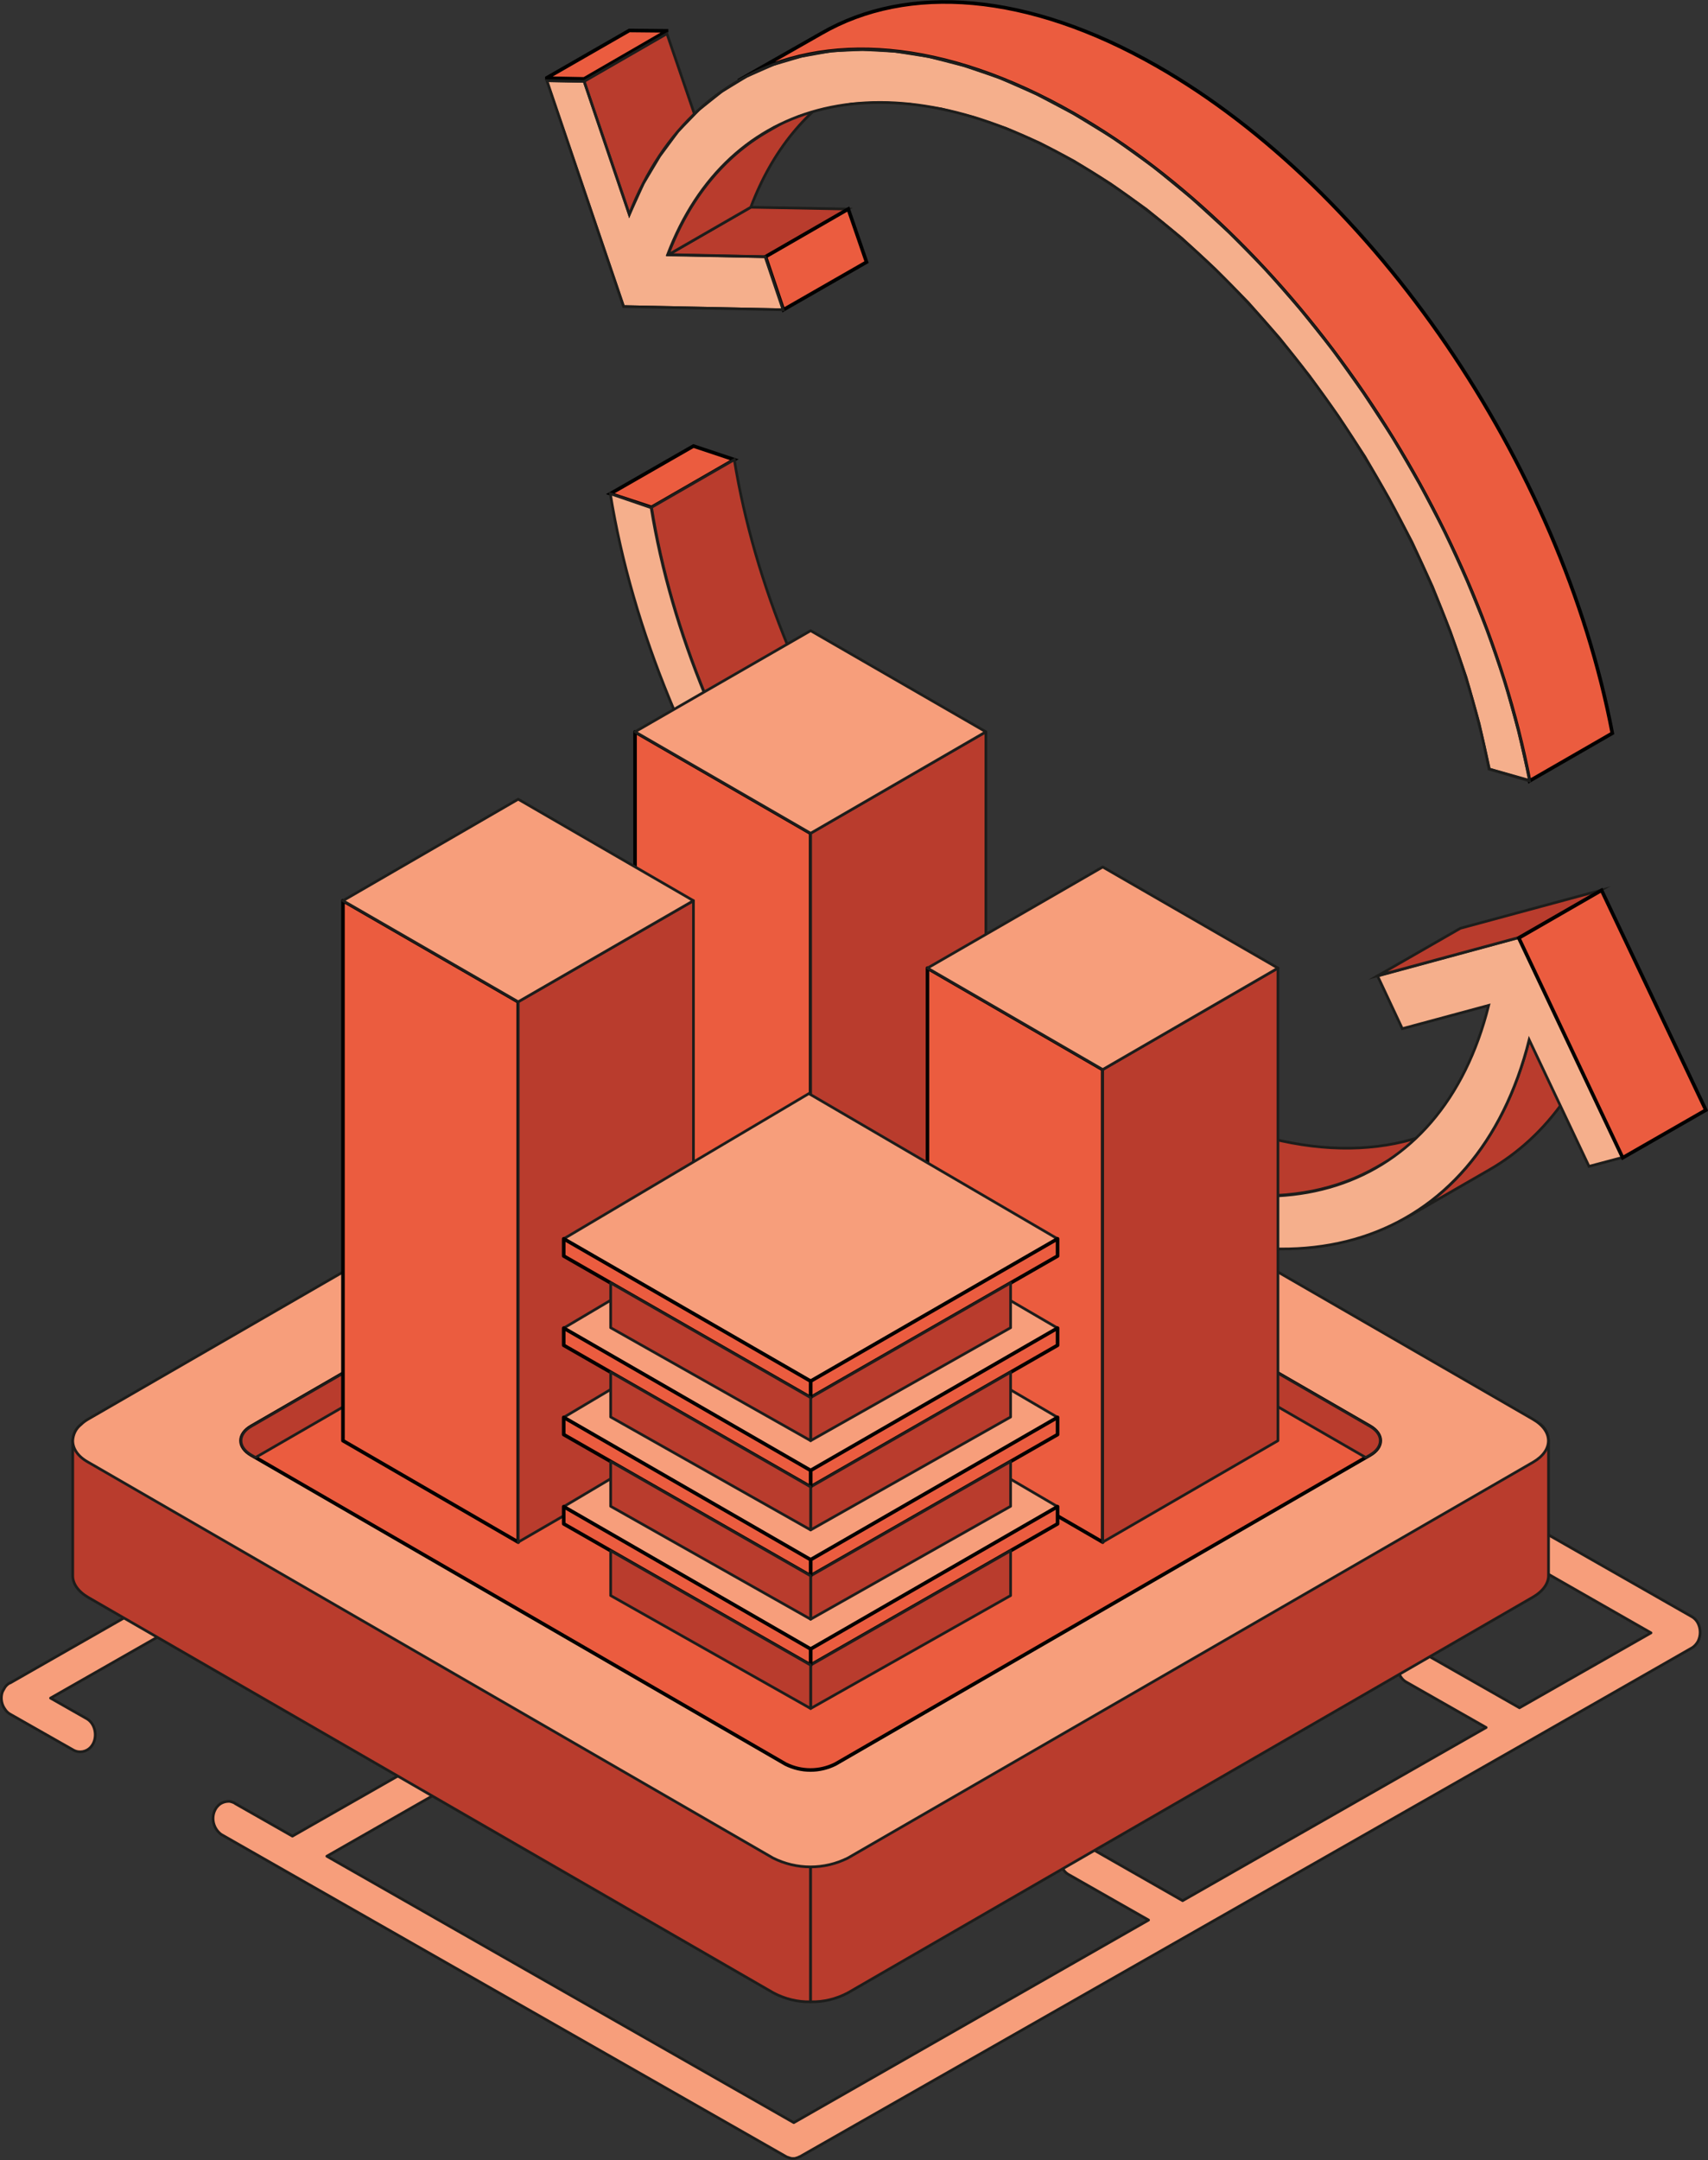 <?xml version="1.0" encoding="utf-8"?>
<!-- Generator: Adobe Illustrator 25.3.1, SVG Export Plug-In . SVG Version: 6.00 Build 0)  -->
<svg version="1.1" id="Layer_1" xmlns="http://www.w3.org/2000/svg" xmlns:xlink="http://www.w3.org/1999/xlink" x="0px" y="0px"
	 viewBox="0 0 476.6 602.5" style="enable-background:new 0 0 476.6 602.5;" xml:space="preserve">
<rect x="0" y="0" width="476.6" height="602.5" fill="#333333" stroke="none"/>
<style type="text/css">
	
		.st0{fill-rule:evenodd;clip-rule:evenodd;fill:#F79E7B;stroke:#1D1D1B;stroke-width:0.75;stroke-linecap:round;stroke-linejoin:round;}
	.st1{fill:#EB5C3F;stroke:#000000;stroke-miterlimit:10;}
	.st2{fill:#B93C2D;stroke:#1D1D1B;stroke-width:0.75;stroke-miterlimit:10;}
	.st3{fill:#F5AF8C;stroke:#1D1D1B;stroke-width:0.75;stroke-miterlimit:10;}
	.st4{fill:#F5AF8C;}
	.st5{clip-path:url(#SVGID_2_);}
	.st6{fill:none;stroke:#1D1D1B;stroke-width:0.75;stroke-miterlimit:10;}
	.st7{fill:#DCEEFF;}
	.st8{fill:#B93C2D;stroke:#1D1D1B;stroke-width:0.75;stroke-linecap:round;stroke-linejoin:round;}
	.st9{fill:#F79E7B;stroke:#1D1D1B;stroke-width:0.75;stroke-linecap:round;stroke-linejoin:round;}
	.st10{fill:#EB5C3F;stroke:#000000;stroke-linecap:round;stroke-linejoin:round;}
</style>
<g id="Layer_1_1_">
	<path class="st0" d="M205.9,353.5l0.2-0.1l45.6-26c0.6-0.3,1.2-0.5,1.9-0.5l1,0.1l0.9,0.4l216.6,123.5c0.7,0.4,1.3,1,1.7,1.8
		c0.8,1.6,0.8,3.5,0,5.1c-0.4,0.7-1,1.4-1.7,1.8l-46.2,26.4l0,0L223.2,601.5h-0.1c-0.3,0.2-0.6,0.3-1,0.4c-0.2,0.1-0.5,0.1-0.8,0.1
		c-0.3,0-0.5,0-0.8-0.1c-0.3-0.1-0.6-0.2-0.9-0.3l-0.2-0.1L79.6,521.8l0,0l-17.9-10.2c-2.4-1.8-3-5.2-1.2-7.6c0,0,0.1-0.1,0.1-0.1
		c0.8-1,2-1.5,3.3-1.5c0.3,0,0.6,0.1,0.9,0.2c0.3,0.1,0.6,0.2,0.8,0.4l16,9.1l47.7-27.2c0.7-0.4,1.4-0.5,2.2-0.5
		c0.7,0,1.3,0.3,1.9,0.7c2.5,1.7,2.7,6.5,0,8.4l-0.2,0.2l-42,24l130.3,74.3l99-56.5l-22.5-12.8c-2.6-1.6-3.1-6.4-0.4-8.4
		c0.7-0.5,1.6-0.8,2.5-0.8c0.6,0.1,1.2,0.2,1.7,0.5l28.2,16.1l84.7-48.3l-22.5-12.8c-2.6-1.6-3.1-6.4-0.5-8.4
		c0.7-0.5,1.6-0.8,2.5-0.8c0.6,0,1.2,0.2,1.7,0.5l28.1,16l36.7-20.9L253.6,337.1L216.9,358l22.5,12.8c2.4,1.5,3,5.8,1,7.9
		c-1.2,1.3-3.2,1.6-4.8,0.8l-28.2-16.1l-84.6,48.3l10.2,5.8c2.4,1.7,3,5,1.4,7.4c-1.2,1.7-3.4,2.2-5.2,1.3l-16-9.1l-99.1,56.5
		l10.2,5.8c2.5,1.5,3.1,5.6,1,7.9c-1.2,1.3-3.2,1.7-4.8,0.8L2.7,478c-0.5-0.3-1-0.8-1.3-1.3c-0.9-1.2-1.2-2.8-0.9-4.2
		c0.1-0.6,0.4-1.1,0.7-1.6c0.3-0.6,0.9-1.2,1.5-1.5h0.1l202.7-115.7l0,0C205.6,353.6,205.7,353.5,205.9,353.5L205.9,353.5z
		 M306.6,419.9l-20.7-12.3c-0.7-0.4-1.2-0.9-1.6-1.6c-1.5-2.6-0.1-7,2.9-7.5c0.3-0.1,0.6-0.1,0.9-0.1c0.6,0.1,1.2,0.2,1.7,0.5
		l56.2,33.4c0.7,0.4,1.2,0.9,1.6,1.6c1.5,2.5,0.3,6.4-2.2,7.3c-1.1,0.4-2.3,0.2-3.2-0.3L316,425.4l-84.6,48.2l20.2,11.5
		c0.6,0.3,1.1,0.8,1.4,1.3c1.6,2.4,0.7,6.5-1.9,7.6c-1.1,0.4-2.3,0.3-3.3-0.2L190.1,461l-16,9.1c-2.5,1.3-5.8-0.5-6.1-3.8
		c-0.2-1.9,0.7-3.8,2.3-4.9l10.2-5.8l-10.2-5.8c-2.4-1.8-3-5.2-1.3-7.6c0,0,0.1-0.1,0.1-0.1c0.8-1,2-1.5,3.3-1.5
		c0.3,0,0.6,0.1,0.9,0.2c0.3,0.1,0.6,0.2,0.8,0.4l17.9,10.1l0,0l29.9,17L306.6,419.9L306.6,419.9z"/>
	<polygon class="st1" points="170.3,137.7 193.5,124.4 204.9,128.2 181.8,141.5 	"/>
	<path class="st2" d="M407.3,312.2l-23.1,13.3c-22,12.6-52.4,10.6-85.3-8.2C242.1,284.9,192.9,211,181.8,141.5l23.1-13.3
		C216.1,197.7,265.3,271.6,322,304C354.9,322.8,385.3,324.9,407.3,312.2z"/>
	<path class="st2" d="M415.5,326.3l-23.1,13.3c16.3-9.4,28.4-26.1,34.3-49.5l23.1-13.3C443.9,300.1,431.9,316.9,415.5,326.3z"/>
	<path class="st3" d="M384.4,272.2l39.4-10.7l29,61.3l-9.4,2.5L426.7,290c-14.6,58-67.3,75.2-127.9,40.5
		C236.6,295,182.6,213.9,170.3,137.7l11.4,3.9c11.2,69.5,60.4,143.4,117.1,175.8c55.3,31.6,103.4,15.9,116.6-37l-24.1,6.5
		L384.4,272.2z"/>
	<path class="st2" d="M384.5,272.1l23-13.2l39.2-10.6l0,0l-23,13.2L384.5,272.1L384.5,272.1z"/>
	<polygon class="st1" points="423.8,261.6 446.9,248.3 476,309.6 452.8,322.9 	"/>
	<path class="st1" d="M152.6,21.7l23-13.2L186,8.6c0,0,0,0,0,0.1L163,22l-10.4-0.2C152.6,21.8,152.6,21.7,152.6,21.7z"/>
	<polygon class="st2" points="163,22.7 186.1,9.4 198.8,46.5 175.6,59.8 	"/>
	<path class="st2" d="M186.4,71.1l23.1-13.3l27.1,0.5l0,0l-23.1,13.3l0,0L186.4,71.1z"/>
	<polygon class="st1" points="213.6,71.6 236.7,58.3 241.8,73.1 218.6,86.4 	"/>
	<path class="st2" d="M214.3,36.6l23.1-13.3c-12.2,7-21.9,18.6-27.9,34.5l-23.1,13.3C192.4,55.2,202.1,43.6,214.3,36.6z"/>
	<path class="st1" d="M322.8,18.4c-36.1-20.6-69.5-23-93.6-9.1L206,22.5c24.1-13.9,57.4-11.5,93.6,9.2
		c60.5,34.6,112.8,111.1,127.2,186.1l23.1-13.3C435.6,129.4,383.3,52.9,322.8,18.4z"/>
	<path class="st4" d="M299.6,31.7c60.5,34.6,112.8,111.1,127.2,186.1l-11.3-3.3c-13.1-68.3-60.8-138.1-116-169.6
		c-51.3-29.3-96.3-18.3-113.2,26.1l27.2,0.6l5,14.8L174,85.5l-21.4-63l10.4,0.2l12.6,37.1C194.4,11.6,243.6-0.3,299.6,31.7z"/>
	<g>
		<defs>
			<path id="SVGID_1_" d="M299.6,31.7c60.5,34.6,112.8,111.1,127.2,186.1l-11.3-3.3c-13.1-68.3-60.8-138.1-116-169.6
				c-51.3-29.3-96.3-18.3-113.2,26.1l27.2,0.6l5,14.8L174,85.5l-21.4-63l10.4,0.2l12.6,37.1C194.4,11.6,243.6-0.3,299.6,31.7z"/>
		</defs>
		<clipPath id="SVGID_2_">
			<use xlink:href="#SVGID_1_"  style="overflow:visible;"/>
		</clipPath>
		<g class="st5">
			<polyline class="st4" points="415.6,214.5 412.7,201.7 409.1,188.9 404.7,176.2 399.7,163.6 394,151.2 387.6,139.1 380.8,127.3 
				373.3,115.9 365.4,104.9 357.1,94.4 348.3,84.4 339.1,75.1 329.7,66.4 319.9,58.4 309.9,51.3 299.6,44.9 290.1,39.9 280.7,35.8 
				271.6,32.7 262.7,30.4 254,29.1 245.7,28.6 237.7,29 230.1,30.4 222.9,32.5 216.1,35.5 209.8,39.4 204,44.1 198.7,49.7 194,56 
				189.9,63.1 186.4,71.1 213.6,71.6 218.6,86.4 174,85.5 152.5,22.5 163,22.7 175.6,59.8 179.5,51.2 184.1,43.5 189.2,36.6 
				195,30.6 201.4,25.5 208.3,21.3 215.8,18 223.6,15.7 232,14.2 240.7,13.8 249.8,14.3 259.3,15.8 269,18.3 279,21.7 289.2,26.2 
				299.6,31.7 310.9,38.6 321.9,46.5 332.6,55.3 343,64.8 353.1,75 362.7,86 371.9,97.5 380.5,109.6 388.7,122.1 396.2,135 
				403.2,148.3 409.4,161.9 415,175.7 419.8,189.6 423.7,203.7 426.9,217.7 415.6,214.5 			"/>
			<polyline class="st6" points="415.6,214.5 412.7,201.7 409.1,188.9 404.7,176.2 399.7,163.6 394,151.2 387.6,139.1 380.8,127.3 
				373.3,115.9 365.4,104.9 357.1,94.4 348.3,84.4 339.1,75.1 329.7,66.4 319.9,58.4 309.9,51.3 299.6,44.9 290.1,39.9 280.7,35.8 
				271.6,32.7 262.7,30.4 254,29.1 245.7,28.6 237.7,29 230.1,30.4 222.9,32.5 216.1,35.5 209.8,39.4 204,44.1 198.7,49.7 194,56 
				189.9,63.1 186.4,71.1 213.6,71.6 218.6,86.4 174,85.5 152.5,22.5 163,22.7 175.6,59.8 179.5,51.2 184.1,43.5 189.2,36.6 
				195,30.6 201.4,25.5 208.3,21.3 215.8,18 223.6,15.7 232,14.2 240.7,13.8 249.8,14.3 259.3,15.8 269,18.3 279,21.7 289.2,26.2 
				299.6,31.7 310.9,38.6 321.9,46.5 332.6,55.3 343,64.8 353.1,75 362.7,86 371.9,97.5 380.5,109.6 388.7,122.1 396.2,135 
				403.2,148.3 409.4,161.9 415,175.7 419.8,189.6 423.7,203.7 426.9,217.7 415.6,214.5 			"/>
		</g>
	</g>
	<path class="st6" d="M299.6,31.7c60.5,34.6,112.8,111.1,127.2,186.1l-11.3-3.3c-13.1-68.3-60.8-138.1-116-169.6
		c-51.3-29.3-96.3-18.3-113.2,26.1l27.2,0.6l5,14.8L174,85.5l-21.4-63l10.4,0.2l12.6,37.1C194.4,11.6,243.6-0.3,299.6,31.7z"/>
	<path class="st7" d="M427.8,445.5L236.6,555.8c-6.6,3.3-14.3,3.3-20.8,0L24.6,445.5c-2.9-1.7-4.3-3.9-4.3-6s1.5-4.4,4.3-6L55,416
		l160.8-92.9c5.7-3.3,15.1-3.3,20.9,0l191.1,110.3C433.5,436.8,433.5,442.2,427.8,445.5z"/>
	<path class="st8" d="M226.2,514.8v43.5c-3.6,0.1-7.2-0.8-10.4-2.5L24.6,445.5c-2.9-1.7-4.3-3.9-4.3-6v-37.7
		c0.1-1.8,0.9-3.4,2.3-4.5L55,416L226.2,514.8z"/>
	<path class="st8" d="M226.2,514.8v43.5c3.6,0.1,7.2-0.8,10.4-2.5l191.2-110.4c2.9-1.7,4.3-3.9,4.3-6v-37.7
		c-0.1-1.8-0.9-3.4-2.3-4.5L397.4,416L226.2,514.8z"/>
	<path class="st9" d="M427.8,407.8L236.6,518.2c-6.6,3.3-14.3,3.3-20.9,0L24.6,407.8c-2.9-1.6-4.3-3.8-4.3-6
		c0.1-1.8,0.9-3.4,2.3-4.5c0.6-0.6,1.3-1.1,2-1.5l191.1-110.3c5.7-3.3,15.1-3.3,20.9,0l191.1,110.3
		C433.5,399.1,433.5,404.5,427.8,407.8z"/>
	<path class="st10" d="M219.2,311.7L70.1,397.8c-3.8,2.2-3.8,5.8,0,8L219.2,492c4.4,2.2,9.5,2.2,13.9,0l149.2-86.2
		c3.8-2.2,3.8-5.8,0-8l-149.2-86.1C228.8,309.5,223.6,309.5,219.2,311.7z"/>
	<path class="st8" d="M382.3,397.8l-149.2-86.1c-2.1-1.1-4.5-1.7-6.9-1.7v7.1l154.9,89.4l1.2-0.7C386.1,403.6,386.1,400,382.3,397.8
		z"/>
	<path class="st8" d="M226.2,310c-2.4-0.1-4.8,0.5-7,1.7L70.1,397.8c-3.8,2.2-3.8,5.8,0,8l1.2,0.7l154.9-89.4V310z"/>
	<polygon class="st10" points="177.2,354.7 226.2,383 226.2,232.4 177.2,204.1 	"/>
	<polygon class="st8" points="226.2,383 275.1,354.7 275.1,204.1 226.2,232.4 	"/>
	<polygon class="st9" points="275.1,204.1 226.2,175.9 177.2,204.1 226.2,232.4 	"/>
	<polygon class="st10" points="258.8,401.8 307.7,430.1 307.7,298.3 258.8,270 	"/>
	<polygon class="st8" points="307.7,430.1 356.6,401.8 356.6,270 307.7,298.3 	"/>
	<polygon class="st9" points="356.6,270 307.7,241.8 258.8,270 307.7,298.3 	"/>
	<polygon class="st10" points="95.7,401.8 144.6,430.1 144.6,279.4 95.7,251.2 	"/>
	<polygon class="st8" points="144.6,430.1 193.5,401.8 193.5,251.2 144.6,279.4 	"/>
	<polygon class="st9" points="193.5,251.2 144.6,222.9 95.7,251.2 144.6,279.4 	"/>
	<polygon class="st9" points="225.7,379.6 157.3,420.2 226.2,459.9 295.1,420.2 	"/>
	<polygon class="st10" points="295.1,420.2 295.1,425 226.2,464.4 226.2,459.9 	"/>
	<polygon class="st8" points="226.2,464.4 226.2,476.5 282,445 282,432.5 	"/>
	<polygon class="st10" points="157.3,420.2 157.3,425 226.2,464.4 226.2,459.9 	"/>
	<polygon class="st8" points="226.2,464.4 226.2,476.5 170.4,445 170.4,432.5 	"/>
	<polygon class="st9" points="225.7,354.7 157.3,395.3 226.2,435 295.1,395.3 	"/>
	<polygon class="st10" points="295.1,395.3 295.1,400.1 226.2,439.5 226.2,435 	"/>
	<polygon class="st8" points="226.2,439.5 226.2,451.6 282,420.1 282,407.6 	"/>
	<polygon class="st10" points="157.3,395.3 157.3,400.1 226.2,439.5 226.2,435 	"/>
	<polygon class="st8" points="226.2,439.5 226.2,451.6 170.4,420.1 170.4,407.6 	"/>
	<polygon class="st9" points="225.7,329.9 157.3,370.4 226.2,410.1 295.1,370.4 	"/>
	<polygon class="st10" points="295.1,370.4 295.1,375.2 226.2,414.7 226.2,410.1 	"/>
	<polygon class="st8" points="226.2,414.7 226.2,426.7 282,395.2 282,382.7 	"/>
	<polygon class="st10" points="157.3,370.4 157.3,375.2 226.2,414.7 226.2,410.1 	"/>
	<polygon class="st8" points="226.2,414.7 226.2,426.7 170.4,395.2 170.4,382.7 	"/>
	<polygon class="st9" points="225.7,305 157.3,345.5 226.2,385.2 295.1,345.5 	"/>
	<polygon class="st10" points="295.1,345.5 295.1,350.3 226.2,389.8 226.2,385.2 	"/>
	<polygon class="st8" points="226.2,389.8 226.2,401.8 282,370.3 282,357.8 	"/>
	<polygon class="st10" points="157.3,345.5 157.3,350.3 226.2,389.8 226.2,385.2 	"/>
	<polygon class="st8" points="226.2,389.8 226.2,401.8 170.4,370.3 170.4,357.8 	"/>
</g>
</svg>
